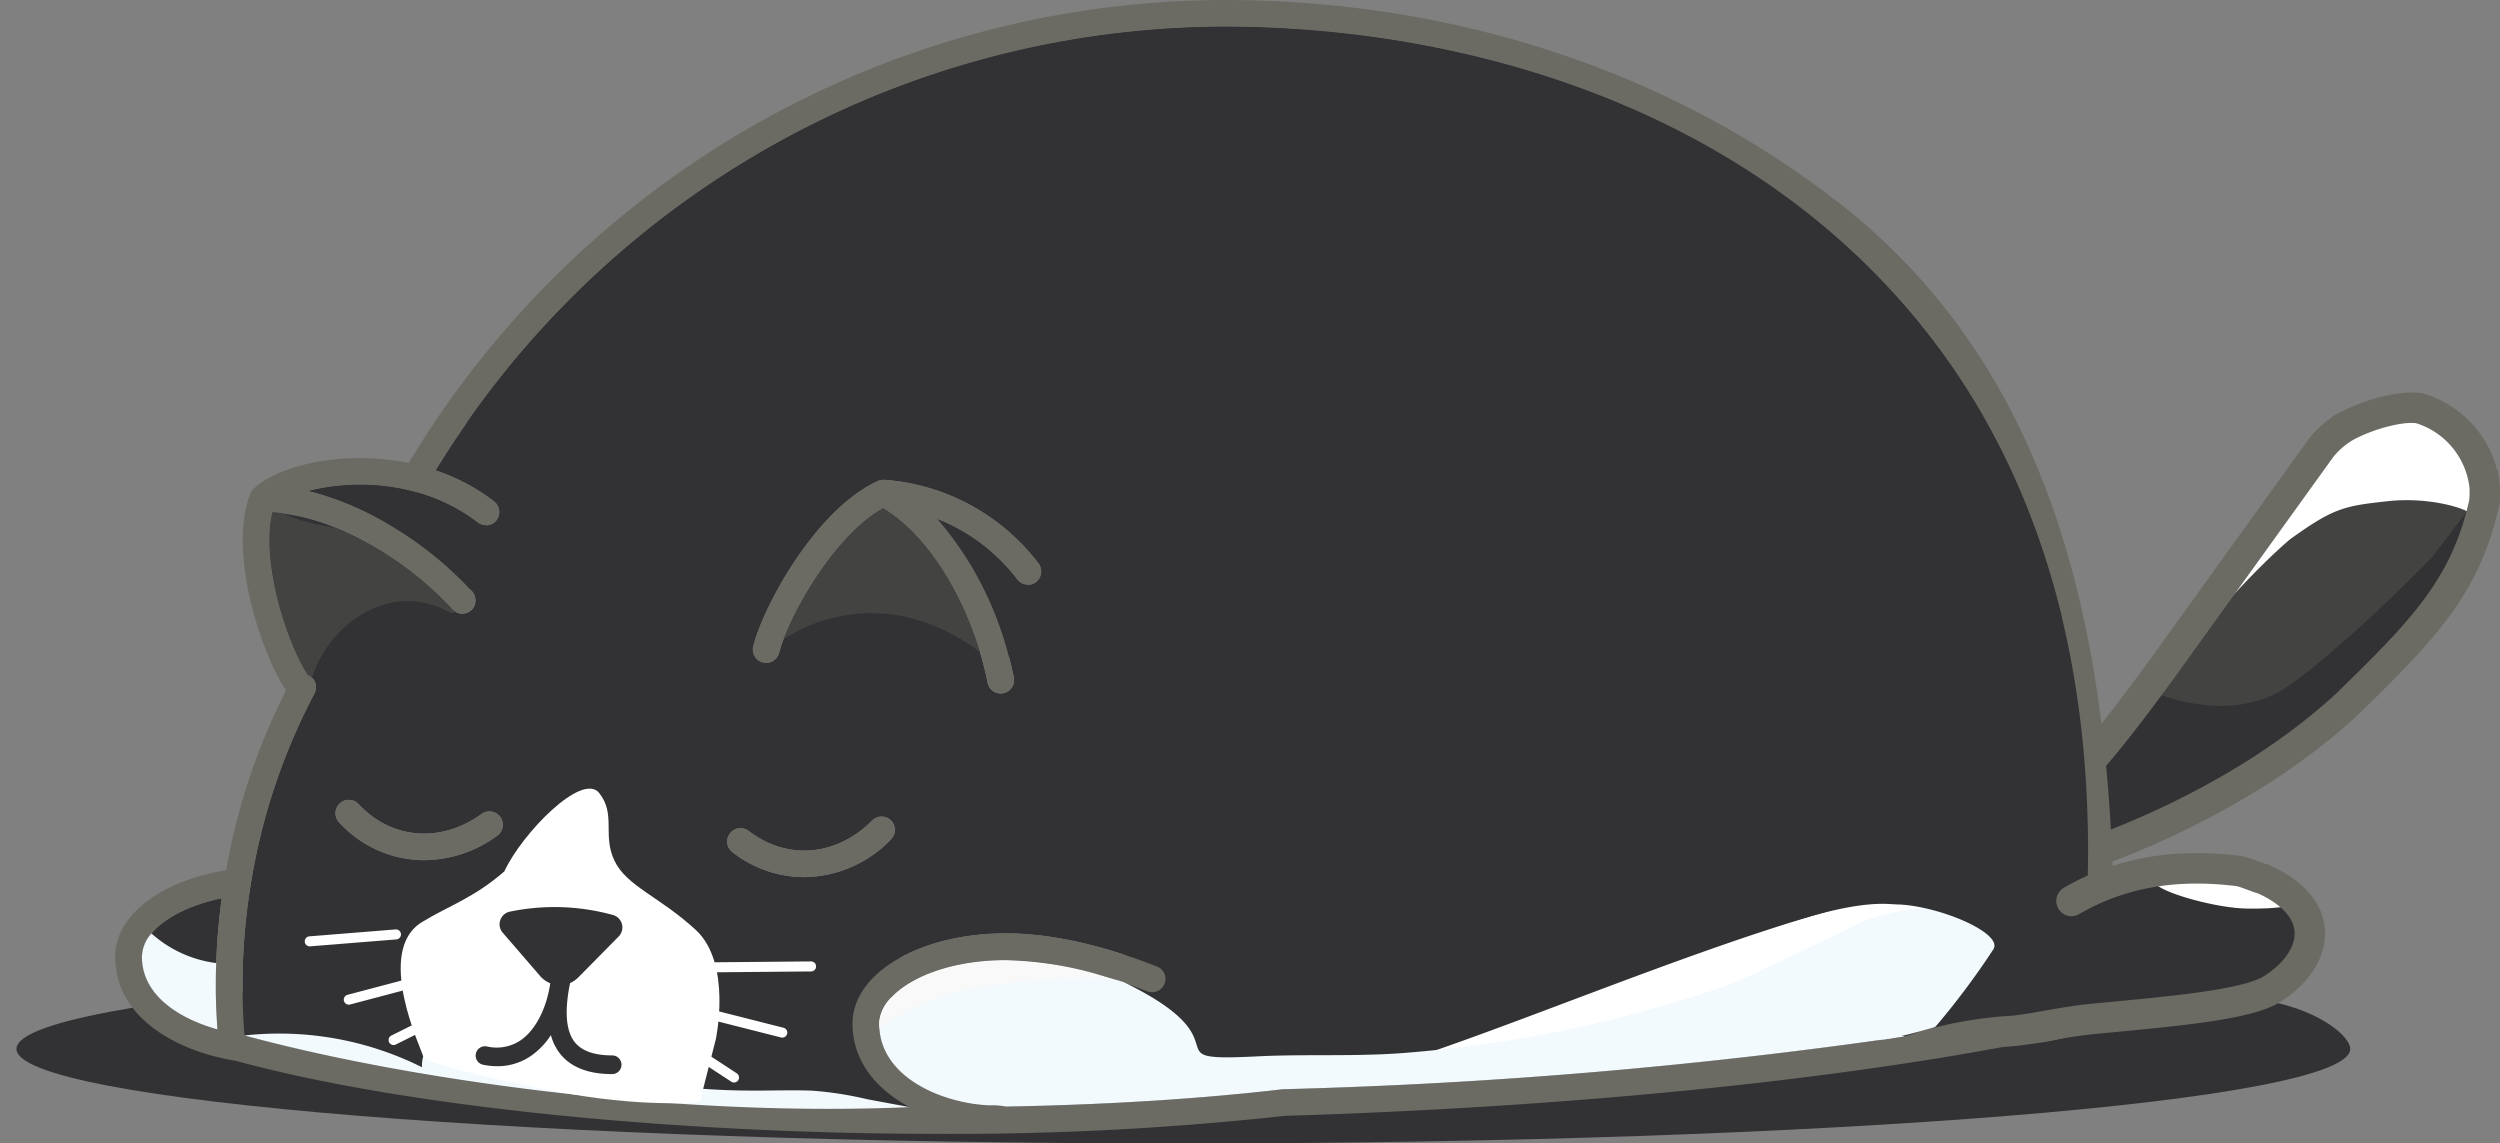 <svg xmlns="http://www.w3.org/2000/svg" xmlns:xlink="http://www.w3.org/1999/xlink" width="303.871" height="138.986" viewBox="0 0 303.871 138.986">
  <rect x="0" y="0" width="303.871" height="138.986" fill="#808080" stroke="none"/>
  <defs>
    <clipPath id="clip-path">
      <rect id="Rectangle_2" data-name="Rectangle 2" width="283.671" height="22.986" transform="translate(0 0)" fill="none"/>
    </clipPath>
    <clipPath id="clip-path-2">
      <rect id="Rectangle_3" data-name="Rectangle 3" width="247.784" height="137.82" fill="none"/>
    </clipPath>
  </defs>
  <g id="Groupe_725" data-name="Groupe 725" transform="translate(-821 -841)">
    <path id="Tracé_375" data-name="Tracé 375" d="M283.671,11.494c0,6.351-63.5,11.492-141.837,11.492S0,17.845,0,11.494,63.5,0,141.834,0c60.084,0,111.391,1.438,132.354,5.773,5.987,1.237,9.483,4.243,9.483,5.721" transform="translate(823 957)" fill="#323234"/>
    <g id="Groupe_725-2" data-name="Groupe 725" transform="translate(-4 36)">
      <path id="Tracé_383" data-name="Tracé 383" d="M858.479,916.718c.392-4.51,11.765-3.726,16.864-3.53s30.2-.392,35.3.98,15.687,6.079,15.687,6.667-3.726,12.55-3.726,12.55-2.941,4.9-6.079,5.1-14.315,1.177-14.315,1.177l-32.159-6.275S858.087,921.228,858.479,916.718Z" fill="#fff"/>
      <g id="Groupe_727" data-name="Groupe 727" transform="translate(0 -9)">
        <path id="Tracé_382" data-name="Tracé 382" d="M979.9,934.266c-1.275-6.883,51.238-24.217,64.749-20.9s23.2,9.942,18.609,13.511-33.394,11.981-36.963,12.236-30.59,3.569-31.355,3.569S981.171,941.149,979.9,934.266Z" fill="#fff"/>
      </g>
    </g>
    <g id="Groupe_726" data-name="Groupe 726">
      <path id="Tracé_384" data-name="Tracé 384" d="M1121.219,628.109c3.9-6.628,13.842-19.119,13.842-19.119s6.883-2.8,8.157-2.8,4.079,1.784,5.863,2.8,4.843,6.118,3.569,9.177-3.569,7.648-3.569,7.648l-21.158,5.353S1117.319,634.737,1121.219,628.109Z" transform="translate(-29 285)" fill="#fff"/>
      <g id="Groupe_726-2" data-name="Groupe 726" transform="translate(-272 487)">
        <path id="Tracé_379" data-name="Tracé 379" d="M1311.013,423.3s12.269-15.895,20.327-22.74c5.346-3.859,6.629-4.065,11.9-4.642s9.74,1.02,9.92,1.469-2.109,4.995-3.995,7.958S1338.126,420.964,1334,422.58a165.588,165.588,0,0,1-16.7,4.938c-1.077.09-6.284-2.424-6.284-2.424Z" transform="translate(40 19)" fill="#434342"/>
        <path id="Tracé_380" data-name="Tracé 380" d="M1312.36,422.939s9.516,4.579,16.878-.628,17.417-15.621,17.417-15.621l5.028-6.644L1348,409.563s-12.838,16.968-17.327,19.392-22.624,13.736-25.586,13.646-3.412-5.387-3.412-5.387l.449-2.693,9.337-12.21Z" transform="translate(42 15)" fill="#323234"/>
        <path id="Tracé_381" data-name="Tracé 381" d="M1302.134,443.382s19.024-5.719,33.146-18.79c9.1-8.87,14.5-14.314,16.719-24.7-.011-.2.062-1.334,0-1.844a11.194,11.194,0,0,0-7.849-9.4c-1.85-.4-5.814.52-8.87,2.114a10.69,10.69,0,0,0-3.151,2.671l-17.39,24.159s-11.2,15.873-13.772,16.69C1301.317,438.6,1302.134,443.382,1302.134,443.382Z" transform="translate(43 15)" fill="none" stroke="#6b6a63" stroke-width="3.7"/>
      </g>
    </g>
    <g id="Groupe_728" data-name="Groupe 728" transform="translate(-2 84)">
      <g id="Groupe_725-3" data-name="Groupe 725">
        <g id="Groupe_725-4" data-name="Groupe 725">
          <g id="Groupe_715" data-name="Groupe 715" transform="translate(837 757)">
            <g id="Groupe_714" data-name="Groupe 714" clip-path="url(#clip-path-2)">
              <path id="Tracé_303" data-name="Tracé 303" d="M239.65,109.522c.13-2.845.811-4.867.755-7.573C239.229,29.675,182.454,3.243,134.723,3.243A112.618,112.618,0,0,0,38.935,57.178a24.05,24.05,0,0,1,7.126,3.778,1.623,1.623,0,1,1-2,2.557,21.535,21.535,0,0,0-7.973-3.819,25.945,25.945,0,0,0-12.531-.023,36.51,36.51,0,0,1,9.9,4.192,43.29,43.29,0,0,1,9.877,7.968A1.624,1.624,0,1,1,40.922,74a40.034,40.034,0,0,0-9.122-7.35c-4.469-2.663-8.921-4.2-12.686-4.393-1.477,6.048,1.833,16.083,4.312,19.785.041.018.082.029.122.05a1.624,1.624,0,0,1,.674,2.195,74.226,74.226,0,0,0-7.741,23.176,75.368,75.368,0,0,0-1,12.361c0,2.021.081,4.046.238,6.032,19.82,5.369,50.785,8.48,80.841,8.707-4.072-2.187-6.937-5.613-6.937-10.147,0-6.15,8.191-10.966,18.647-10.966,5.36,0,11.539,1.353,18.365,4.02a1.624,1.624,0,0,1-1.182,3.026c-6.448-2.522-12.229-3.8-17.183-3.8-9.212,0-15.4,3.99-15.4,7.719,0,6.577,8.863,9.423,14.45,9.672a1.613,1.613,0,0,1,1,.412c11.832-.217,23.27-.9,33.538-2.106a1.1,1.1,0,0,1,.14-.011c19.86-.6,92.173-40.671,94.857-17.68,3.391-.4-6.489,4.509-3.618,4.435,3.953-.1-4.713,2.761-1.751,3.5M44.562,98.921a1.624,1.624,0,0,1,1.908,2.628,15.155,15.155,0,0,1-8.912,3,14.037,14.037,0,0,1-10.345-4.6,1.623,1.623,0,1,1,2.376-2.213c4,4.3,10.021,4.773,14.973,1.177M23.65,115.028a.609.609,0,0,1-.048-1.216l10.477-.842a.609.609,0,0,1,.1,1.214l-10.476.842a.427.427,0,0,1-.05,0m4.75,7.091a.609.609,0,0,1-.154-1.2l7.3-1.932a.609.609,0,1,1,.311,1.177l-7.3,1.932a.611.611,0,0,1-.157.021m10.908,2.254-5.2,2.59a.6.6,0,0,1-.271.065.609.609,0,0,1-.273-1.153l5.2-2.592a.609.609,0,0,1,.543,1.09m16.6,1.355c.856,1.031,2.369,1.555,4.5,1.555a1.136,1.136,0,1,1,0,2.271c-2.836,0-4.937-.8-6.245-2.374a6.3,6.3,0,0,1-1.2-2.361,9.135,9.135,0,0,1-2.328,2.455,7.142,7.142,0,0,1-4.186,1.321,8.866,8.866,0,0,1-1.716-.174,1.137,1.137,0,0,1,.442-2.23,5.2,5.2,0,0,0,4.154-.776c1.757-1.234,3.083-3.786,3.547-6.828l.01-.071a3.233,3.233,0,0,1-1.182-.825L47.1,112.373a1.535,1.535,0,0,1-.317-1.478,1.559,1.559,0,0,1,1.091-1.067,26.692,26.692,0,0,1,12.7.409A1.62,1.62,0,0,1,61.6,111.35a1.6,1.6,0,0,1-.408,1.478l-4.932,5a3.2,3.2,0,0,1-.974.657c-.015.092-.032.184-.052.275-.011.051-.023.1-.031.155q-.909,4.882.7,6.812M75.73,131.3a.607.607,0,0,1-.843.177l-5.045-3.3a.609.609,0,1,1,.666-1.019l5.045,3.3a.609.609,0,0,1,.177.842m5.944-5.638a.61.61,0,0,1-.59.46.6.6,0,0,1-.15-.019l-9.772-2.478a.609.609,0,0,1,.3-1.181l9.773,2.479a.609.609,0,0,1,.441.739m2.915-7.586-12.454.113H72.13a.609.609,0,0,1,0-1.218l12.454-.113h0a.609.609,0,0,1,0,1.218m9.72-16.061a14.823,14.823,0,0,1-10.563,4.6,14.223,14.223,0,0,1-8.695-3.018,1.624,1.624,0,1,1,1.976-2.577C81.695,104.6,87.709,104.08,92,99.732a1.623,1.623,0,1,1,2.311,2.28m17.626-31.279a1.618,1.618,0,0,1-2.28-.261,22.73,22.73,0,0,0-9.7-7.37c4.753,5.19,7.973,12.728,9.267,19.25a1.623,1.623,0,0,1-1.276,1.908,1.577,1.577,0,0,1-.319.032,1.624,1.624,0,0,1-1.589-1.309c-1.838-9.262-7-17.823-12.7-21.21-5.834,3.189-11.438,13-12.639,17.579a1.624,1.624,0,0,1-3.141-.824c1.366-5.209,7.718-16.612,15.03-20,.012-.008.025-.013.037-.02.029-.013.057-.031.085-.044s.055-.016.082-.027a1.752,1.752,0,0,1,.19-.061c.05-.012.1-.023.148-.031s.125-.013.189-.016.1,0,.156,0a.58.58,0,0,1,.059,0A25.892,25.892,0,0,1,112.2,68.453a1.623,1.623,0,0,1-.262,2.28" fill="#323234"/>
              <path id="Tracé_305" data-name="Tracé 305" d="M12.428,125.129c-.117-1.755-.2-3.525-.2-5.3a79.246,79.246,0,0,1,.723-10.652c-5.656,1.166-9.7,4.043-9.7,7.107,0,4.678,4.482,7.529,9.178,8.846" fill="#323234"/>
              <path id="Tracé_306" data-name="Tracé 306" d="M27.294,97.662a1.624,1.624,0,0,0-.082,2.295,14.042,14.042,0,0,0,10.346,4.6,15.162,15.162,0,0,0,8.912-3,1.624,1.624,0,0,0-1.908-2.628c-4.952,3.6-10.97,3.122-14.974-1.178a1.623,1.623,0,0,0-2.294-.082" fill="#6b6a63"/>
              <path id="Tracé_307" data-name="Tracé 307" d="M92,99.732c-4.288,4.348-10.3,4.863-14.971,1.284a1.624,1.624,0,1,0-1.976,2.577,14.225,14.225,0,0,0,8.695,3.018,14.825,14.825,0,0,0,10.564-4.6A1.624,1.624,0,0,0,92,99.732" fill="#6b6a63"/>
              <path id="Tracé_308" data-name="Tracé 308" d="M242.9,109.107c-.72-31.429-6.834-63.466-32.926-84.087C190.4,9.557,164.24,0,134.72,0A115.868,115.868,0,0,0,35.68,56.279c-7.98-1.63-15.9.291-18.89,3.171a1.132,1.132,0,0,0-.1.13c-.02.029-.05.05-.07.08a2.208,2.208,0,0,0-.21.369.032.032,0,0,1-.01.021c-2.74,7.25,1.45,19.559,4.37,23.87a77.405,77.405,0,0,0-7.28,21.859C5.49,107.07,0,111.29,0,116.279c0,7.641,7.87,11.581,14.65,12.661,20.82,5.68,53.94,8.88,85.52,8.88a368.633,368.633,0,0,0,41.99-2.19c33.281-1.01,64.781-4.08,88.71-8.64a26.794,26.794,0,0,0,9.46-1.97l.2-.05a1.414,1.414,0,0,0,.58-.31c7.09-3.351,9.785-12.669,1.787-15.553M12.43,125.13c-4.7-1.321-9.18-4.17-9.18-8.851,0-3.059,4.05-5.939,9.7-7.1a79.469,79.469,0,0,0-.72,10.65c0,1.769.08,3.54.2,5.3m129.56,7.261a.828.828,0,0,0-.14.008c-10.27,1.2-21.7,1.891-33.54,2.1a1.665,1.665,0,0,0-.99-.41c-5.59-.25-14.45-3.09-14.45-9.67,0-3.73,6.18-7.72,15.4-7.72,4.95,0,10.73,1.279,17.18,3.8a1.629,1.629,0,0,0,2.1-.92,1.61,1.61,0,0,0-.92-2.1c-6.82-2.67-13-4.029-18.36-4.029-10.46,0-18.65,4.82-18.65,10.97,0,4.53,2.86,7.96,6.94,10.15-30.06-.23-61.02-3.341-80.84-8.711-.16-1.989-.24-4.01-.24-6.029a76.5,76.5,0,0,1,8.74-35.54,1.62,1.62,0,0,0-.67-2.191.606.606,0,0,0-.12-.049c-2.48-3.71-5.79-13.741-4.32-19.79A28.891,28.891,0,0,1,31.8,66.649,40.5,40.5,0,0,1,40.92,74a1.621,1.621,0,1,0,2.41-2.17,43.088,43.088,0,0,0-9.87-7.971,37.045,37.045,0,0,0-9.9-4.189,25.9,25.9,0,0,1,12.53.02,21.694,21.694,0,0,1,7.97,3.82,1.583,1.583,0,0,0,1,.349,1.645,1.645,0,0,0,1.28-.619,1.623,1.623,0,0,0-.28-2.28,23.9,23.9,0,0,0-7.12-3.78A112.611,112.611,0,0,1,134.72,3.24c47.73,0,103.89,25.64,105.06,97.92.061,2.7,0,5.52-.13,8.36-8.341-.869-5.144,3.172-6.419,4.837-2.3,2.906-.492,6.823-15.595,11.588a643.4,643.4,0,0,1-75.646,6.446M244.42,117.87a1.749,1.749,0,0,1-.18.29,9.476,9.476,0,0,1-1.39,1.53,6.216,6.216,0,0,1-.48.409,5.382,5.382,0,0,1-.47.361c-.02.019-.05.03-.07.05-.16.12-.32.219-.48.32a14.437,14.437,0,0,1-1.879,1.019.783.783,0,0,0-.161.081.665.665,0,0,0-.119.049,23.787,23.787,0,0,1-8.561,1.771c-.59.02-1.18.029-1.76.029" fill="#6b6a63"/>
              <path id="Tracé_315" data-name="Tracé 315" d="M93.535,58.324a.58.58,0,0,0-.059,0c-.051,0-.1,0-.156,0a1.683,1.683,0,0,0-.188.017c-.05.007-.1.018-.149.03a1.735,1.735,0,0,0-.189.061c-.028.011-.056.015-.082.027s-.057.031-.085.045a.215.215,0,0,0-.037.019c-7.313,3.392-13.664,14.8-15.031,20a1.624,1.624,0,1,0,3.141.824c1.2-4.579,6.806-14.389,12.64-17.579,5.7,3.387,10.859,11.948,12.7,21.21a1.623,1.623,0,0,0,1.59,1.309,1.624,1.624,0,0,0,1.6-1.94c-1.294-6.522-4.514-14.06-9.268-19.25a22.718,22.718,0,0,1,9.7,7.37,1.623,1.623,0,0,0,2.542-2.019A25.894,25.894,0,0,0,93.535,58.324" fill="#6b6a63"/>
              <path id="Tracé_319" data-name="Tracé 319" d="M189.9,121.85c6.365-.876,18.25,5.519,23.905,4.372,4.416-.95,9.048-2.352,11.237-4.047,6.655-5.131,6.071-10.853,6.071-10.853s-14.105-3.317-22.673,1.683" transform="translate(2)" fill="#f2fafe"/>
              <path id="Tracé_320" data-name="Tracé 320" d="M23.548,82.1a1.629,1.629,0,0,1,.377.286c1.957-6.3,8.9-11.388,15.617-8.483.454.2.908.414,1.36.644.156-.061.311-.133.468-.191A1.636,1.636,0,0,1,40.922,74,40.03,40.03,0,0,0,31.8,66.654a37.653,37.653,0,0,0-4.921-2.481l-.048-.012a25.7,25.7,0,0,1-6.586-1.794c-.382-.044-.762-.087-1.131-.106-1.477,6.048,1.833,16.083,4.312,19.785.041.018.082.029.122.05" fill="#434342"/>
              <path id="Tracé_321" data-name="Tracé 321" d="M96.029,74.967a23.419,23.419,0,0,1,9.063,4.285c-2.323-7.764-6.827-14.555-11.751-17.479-5.21,2.847-10.227,10.966-12.1,15.933a19.481,19.481,0,0,1,14.787-2.739" fill="#434342"/>
              <path id="Tracé_323" data-name="Tracé 323" d="M178.014,124.837a158.892,158.892,0,0,1-20.9,3.112c-6.121.517-12.2.146-18.309.451-13.491.677-.753-1.472-16.182-9.008-11.725-3.929-27.6,3.46-28.3,1.866a4.761,4.761,0,0,0-1.46,3.162c0,6.577,7.763,9.682,13.35,9.931a9.229,9.229,0,0,1,2.1.153c11.832-.217,23.27-.9,33.538-2.1a1.1,1.1,0,0,1,.14-.011,641.343,641.343,0,0,0,75.549-6.418,64.991,64.991,0,0,1-19.447-6.983,154.213,154.213,0,0,1-20.08,5.85" fill="#f2fafe"/>
              <path id="Tracé_324" data-name="Tracé 324" d="M91.492,133.627a43.035,43.035,0,0,0-6.867-1.064c-5.6-.173-9.3.442-19.46-.864-5.963-.767-22.254-3.18-27.346-3.627-.573-.05-.531,1.647-.531,1.647a38.8,38.8,0,0,0-21.572-3.858c19.82,5.369,52.143,9.968,80.841,8.707" fill="#f2fafe"/>
              <path id="Tracé_325" data-name="Tracé 325" d="M12.281,117.059a14.573,14.573,0,0,1-7.875-3.6,4.431,4.431,0,0,0-1.156,2.821c0,4.677,4.482,7.528,9.178,8.845-.117-1.755-.2-3.525-.2-5.3q0-1.389.05-2.769" fill="#f2fafe"/>
              <path id="Tracé_326" data-name="Tracé 326" d="M51.429,43.84c10.98-10.321,23.622-19.1,37.736-24.518,29.84-11.446,65.3-15.967,95.086-1.58,7.256,3.506,13.4,8.774,19.535,13.923a110.363,110.363,0,0,1,11.93,10.972,121.836,121.836,0,0,1,20.327,31.206c.217.491.42.989.634,1.482C224.16,22.665,176.256,3.243,134.723,3.243a112.633,112.633,0,0,0-91.979,48.1q3.39-3.016,6.961-5.84c.568-.562,1.141-1.12,1.724-1.668" fill="#323234"/>
              <path id="Tracé_327" data-name="Tracé 327" d="M241.61,112.941c-.045,0-.085.008-.131.009a2.544,2.544,0,0,1-.51-.034" fill="#fff"/>
              <path id="Tracé_328" data-name="Tracé 328" d="M121.4,119.059a43.43,43.43,0,0,0-13.131-2.358c-9.212,0-15.4,3.99-15.4,7.718,0,.2.033.377.049.568A29.147,29.147,0,0,1,106.1,119.87a72.241,72.241,0,0,1,15.3-.811" fill="#f9f9f9"/>
              <path id="Tracé_329" data-name="Tracé 329" d="M43.177,71.663c.193-.613.387-1.226.575-1.843a54.92,54.92,0,0,0,1.4-5.972c-.032,0-.063.01-.1.01a1.617,1.617,0,0,1-1-.344,21.544,21.544,0,0,0-7.973-3.82,25.943,25.943,0,0,0-12.531-.022,36.474,36.474,0,0,1,9.9,4.191,43.47,43.47,0,0,1,9.719,7.8" fill="#323234"/>
              <path id="Tracé_330" data-name="Tracé 330" d="M110.163,74.151c.281-1.019.549-2.044.812-3.073-.016,0-.033.009-.049.009a1.621,1.621,0,0,1-1.272-.615,22.718,22.718,0,0,0-9.7-7.37,41.006,41.006,0,0,1,8.68,16.733q.745-2.844,1.529-5.684" fill="#323234"/>
            </g>
          </g>
          <g id="Groupe_718" data-name="Groupe 718" transform="translate(-28 201)">
            <path id="Tracé_360" data-name="Tracé 360" d="M1097.245,677.16s29.729-2.115,40.088-1.838,16.3,1.386,16.779,4.425-.207,8.149-2,9.185-13.19,2.693-13.467,2.831-16.643.76-16.643.76l-11.878,1.426a93.052,93.052,0,0,0,7.186-9.593c1.109-1.93-6.291-5.111-11.371-5.415-1.427.032-3.828-.759-12.9,2.02C1081.45,680.952,1097.245,677.16,1097.245,677.16Z" transform="translate(-24 -13)" fill="#323234"/>
            <path id="Tracé_362" data-name="Tracé 362" d="M1100.317,666.143s9.417-3.591,13.059-2.762,5.374,1.036,5.774,2.348-2.626,1.939-6.167,2.333-9.823-.538-11.245-1.5S1100.317,666.143,1100.317,666.143Z" transform="translate(100.869 -132.283) rotate(7)" fill="#fff"/>
            <path id="Tracé_363" data-name="Tracé 363" d="M217.54,127.942a48.141,48.141,0,0,1,8.363-.8c2.562.124,6.639-.66,10.784-.769,9.116-.239,18.726-.328,21.98-2.1,6-3.27,7.514-9.357-.21-13.433-.462-.1-2.14-1.014-2.9-1.161-7.246-1.408-14.025-.947-20.46,2.216" transform="matrix(0.998, -0.07, 0.07, 0.998, 860.328, 570.295)" fill="none" stroke="#6b6a63" stroke-linecap="round" stroke-linejoin="round" stroke-width="3.7"/>
          </g>
        </g>
        <path id="Tracé_364" data-name="Tracé 364" d="M907.573,689.035c4.42,4.075,2.43,13.3,2.43,13.3l-1.947,7.624s-7,.77-17.841-1.371-15.7-3.594-15.791-4.223-6.077-12.914,0-16.363c3.039-1.868,6.144-2.838,9.875-6.081,2.141-4.627,9.468-12.134,11.533-9.53s.372,5.085,1.844,8.205S903.154,684.96,907.573,689.035Z" transform="translate(0 181)" fill="#fff"/>
        <path id="Tracé_367" data-name="Tracé 367" d="M55.239,118.761c.02-.092.037-.184.052-.275a3.187,3.187,0,0,0,.973-.658l4.933-5a1.57,1.57,0,0,0-.613-2.59,26.692,26.692,0,0,0-12.7-.41,1.564,1.564,0,0,0-1.092,1.068,1.536,1.536,0,0,0,.318,1.477l4.592,5.319a3.237,3.237,0,0,0,1.182.825l-.011.071c-.463,3.042-1.789,5.594-3.546,6.827a5.2,5.2,0,0,1-4.154.777,1.136,1.136,0,0,0-.442,2.229,8.869,8.869,0,0,0,1.716.175,7.142,7.142,0,0,0,4.186-1.321,9.116,9.116,0,0,0,2.327-2.455,6.333,6.333,0,0,0,1.2,2.361c1.309,1.576,3.41,2.374,6.246,2.374a1.136,1.136,0,0,0,0-2.272c-2.128,0-3.641-.523-4.5-1.554-1.066-1.283-1.3-3.558-.7-6.813.008-.051.02-.1.031-.154" transform="translate(837 758)" fill="#323234"/>
      </g>
    </g>
  </g>
</svg>
